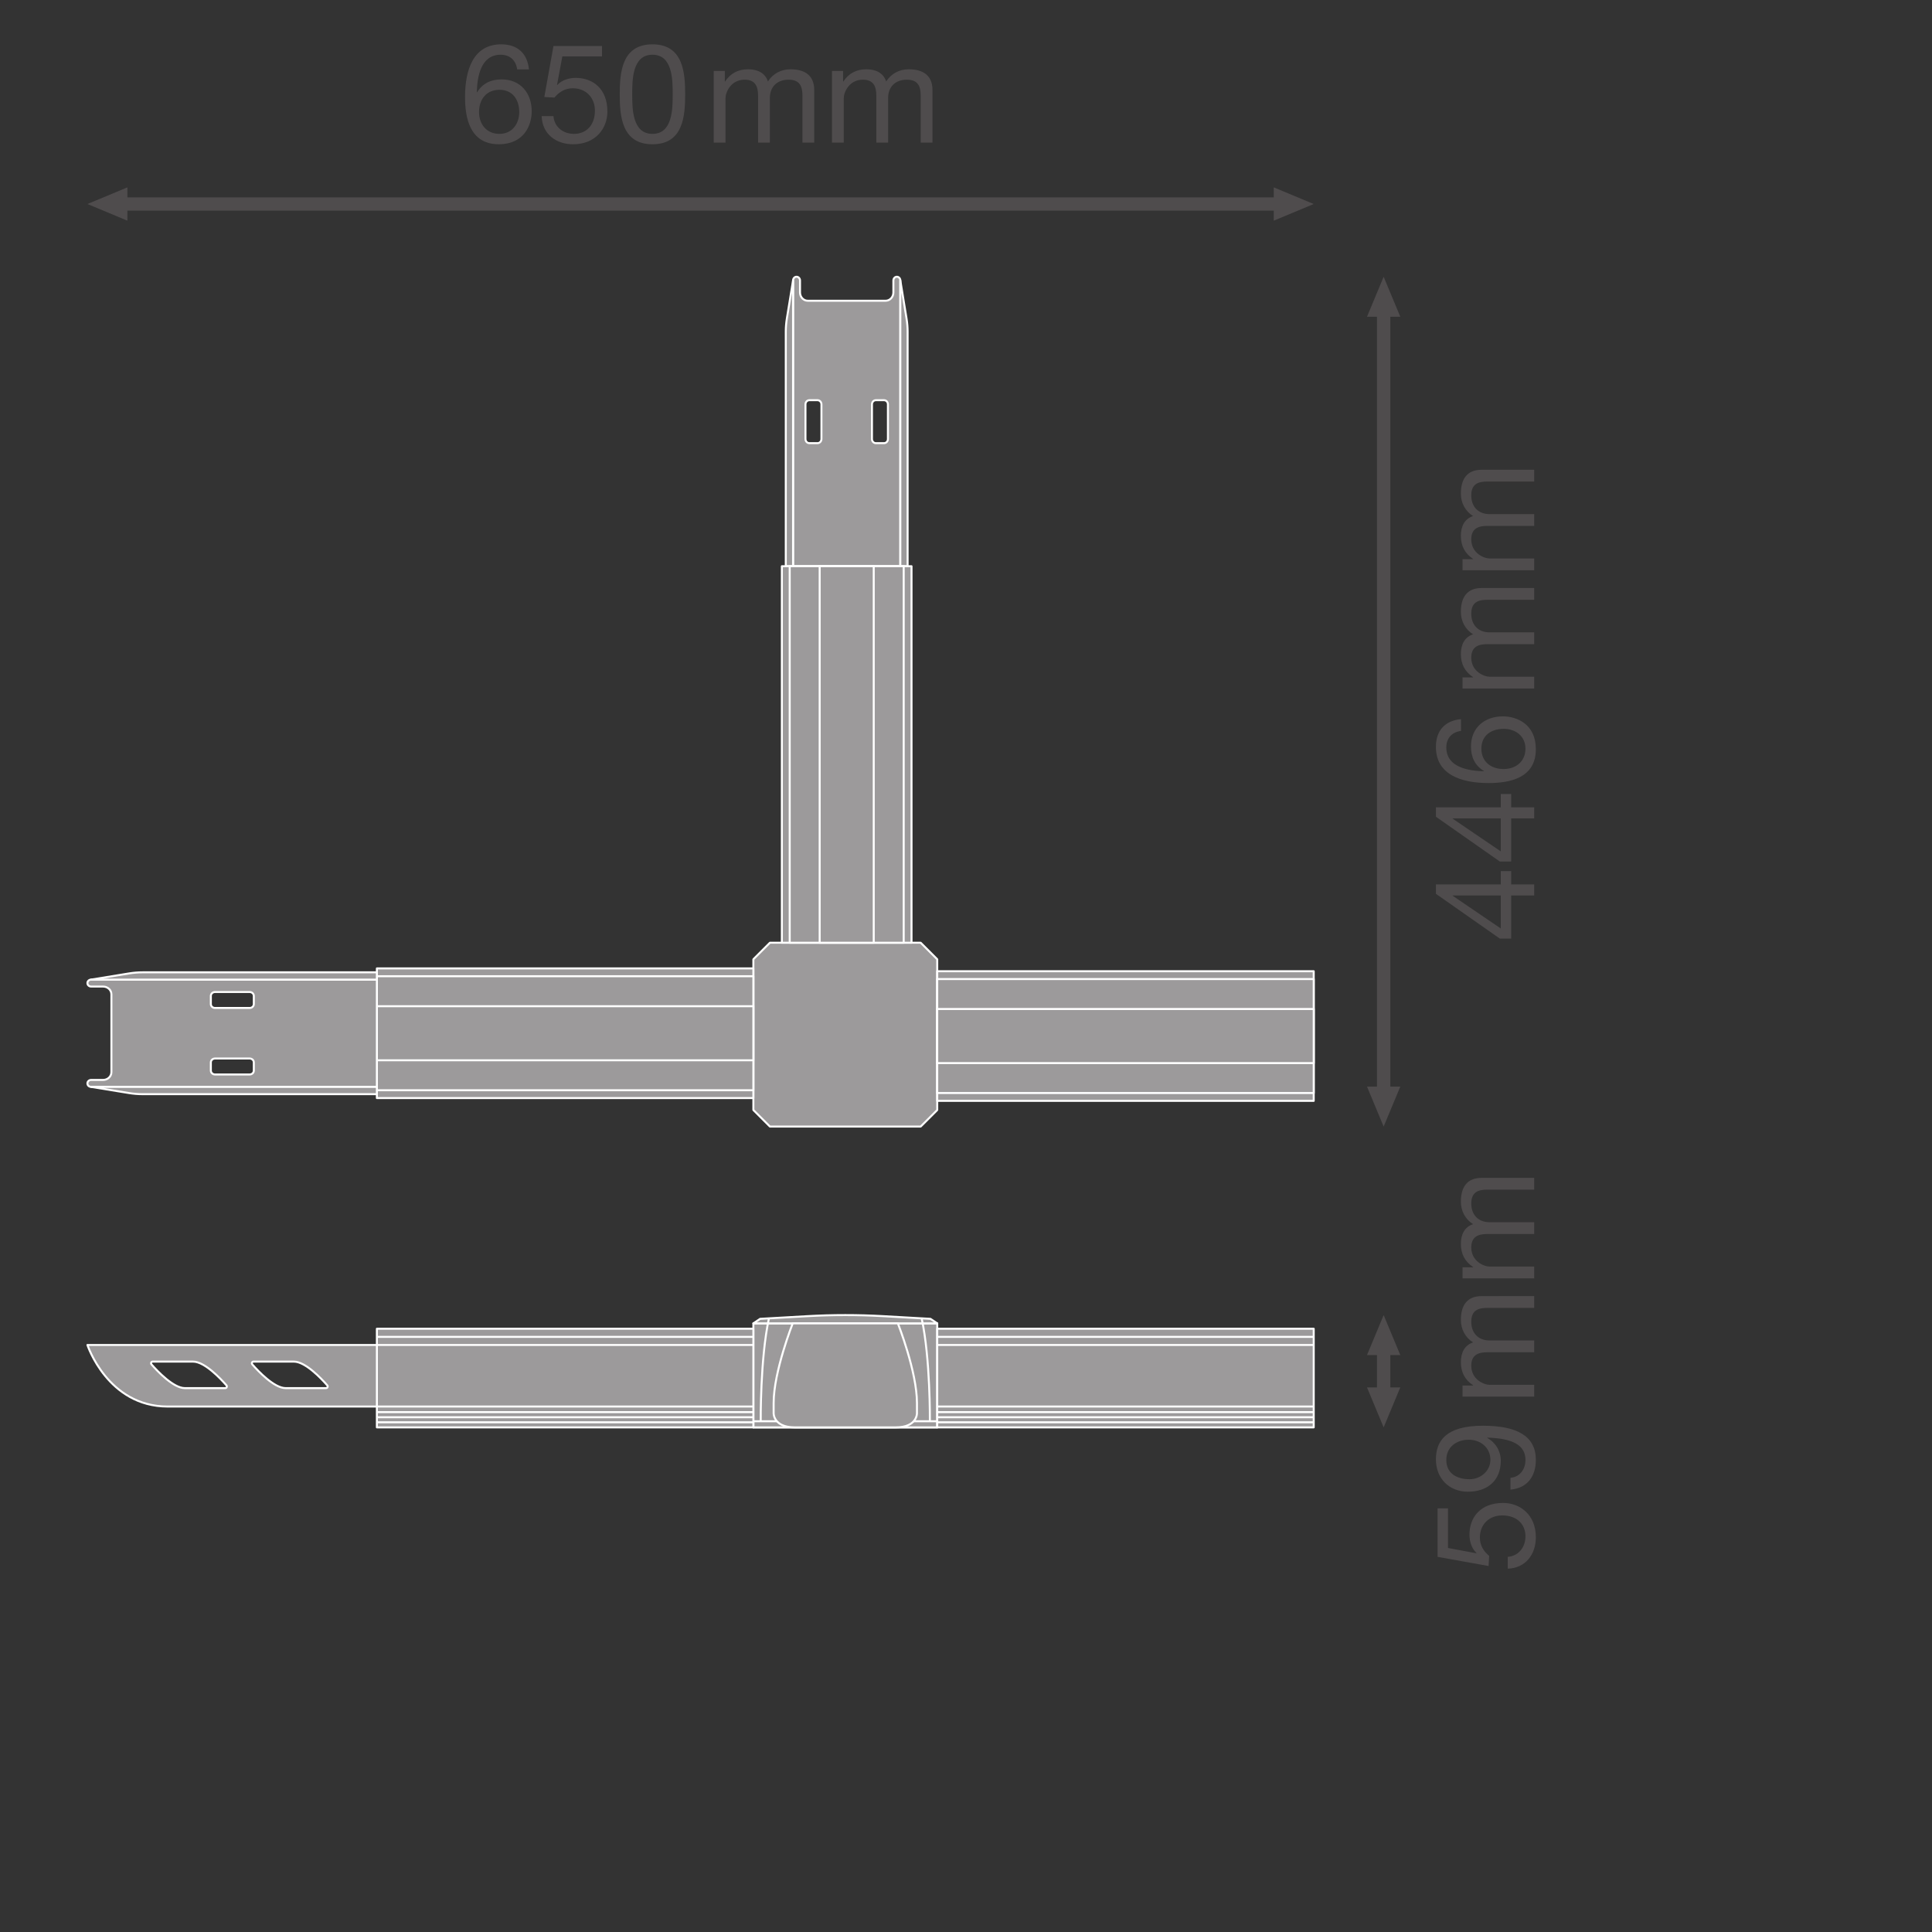 <?xml version="1.0" encoding="UTF-8" standalone="no"?>
<!-- Created with Inkscape (http://www.inkscape.org/) -->

<svg
   version="1.1"
   id="svg2018"
   xml:space="preserve"
   width="548.031"
   height="548.031"
   viewBox="0 0 548.031 548.031"
   xmlns="http://www.w3.org/2000/svg"
   xmlns:svg="http://www.w3.org/2000/svg"><rect x="0" y="0" width="548.031" height="548.031" fill="#333333" stroke="none"/><defs
     id="defs2022"><clipPath
       clipPathUnits="userSpaceOnUse"
       id="clipPath2046"><path
         d="M 0,411.023 H 411.023 V 0 H 0 Z"
         id="path2044" /></clipPath><clipPath
       clipPathUnits="userSpaceOnUse"
       id="clipPath2238"><path
         d="M 0,411.023 H 411.023 V 0 H 0 Z"
         id="path2236" /></clipPath></defs><g
     id="g2024"
     transform="matrix(1.333,0,0,-1.333,0,548.031)"><g
       id="g2026"
       transform="translate(160.316,206.994)"><path
         d="M 0,0 V -32.076 L 3.524,-35.6 H 35.6 l 3.524,3.524 V 0 L 35.6,3.524 H 3.524 Z"
         style="fill:#9c9a9b;fill-opacity:1;fill-rule:nonzero;stroke:none"
         id="path2028" /></g><g
       id="g2030"
       transform="translate(160.316,206.994)"><path
         d="M 0,0 V -32.076 L 3.524,-35.6 H 35.6 l 3.524,3.524 V 0 L 35.6,3.524 H 3.524 Z"
         style="fill:none;stroke:#ffffff;stroke-width:0.425;stroke-linecap:butt;stroke-linejoin:round;stroke-miterlimit:10;stroke-dasharray:none;stroke-opacity:1"
         id="path2032" /></g><path
       d="M 279.557,176.863 H 199.44 v 27.59 h 80.117 z"
       style="fill:#9c9a9b;fill-opacity:1;fill-rule:nonzero;stroke:#ffffff;stroke-width:0.425;stroke-linecap:butt;stroke-linejoin:round;stroke-miterlimit:10;stroke-dasharray:none;stroke-opacity:1"
       id="path2034" /><path
       d="M 279.557,178.529 H 199.44 v 24.259 h 80.117 z"
       style="fill:#9c9a9b;fill-opacity:1;fill-rule:nonzero;stroke:#ffffff;stroke-width:0.425;stroke-linecap:butt;stroke-linejoin:round;stroke-miterlimit:10;stroke-dasharray:none;stroke-opacity:1"
       id="path2036" /><path
       d="M 279.557,184.905 H 199.44 v 11.506 h 80.117 z"
       style="fill:#9c9a9b;fill-opacity:1;fill-rule:nonzero;stroke:#ffffff;stroke-width:0.425;stroke-linecap:butt;stroke-linejoin:round;stroke-miterlimit:10;stroke-dasharray:none;stroke-opacity:1"
       id="path2038" /><g
       id="g2040"><g
         id="g2042"
         clip-path="url(#clipPath2046)"><g
           id="g2048"
           transform="translate(173.97,325.965)"><path
             d="M 0,0 C 0.458,0 0.829,-0.394 0.829,-0.881 V -8.262 C 0.829,-8.749 0.458,-9.143 0,-9.143 h -1.738 c -0.458,0 -0.829,0.394 -0.829,0.881 v 7.381 c 0,0.487 0.371,0.881 0.829,0.881 z m 14.15,0 c 0.458,0 0.829,-0.394 0.829,-0.881 v -7.381 c 0,-0.487 -0.371,-0.881 -0.829,-0.881 h -1.738 c -0.458,0 -0.829,0.394 -0.829,0.881 v 7.381 c 0,0.487 0.371,0.881 0.829,0.881 z m 1.991,25.481 v -2.556 c 0,-0.973 -0.742,-1.762 -1.658,-1.762 H -2.071 c -0.916,0 -1.658,0.789 -1.658,1.762 v 2.556 c 0,0.434 -0.331,0.785 -0.739,0.785 -0.408,0 -0.739,-0.351 -0.739,-0.785 v -60.81 h 22.826 v 60.81 c 0,0.434 -0.331,0.785 -0.739,0.785 -0.408,0 -0.739,-0.351 -0.739,-0.785"
             style="fill:#9c9a9b;fill-opacity:1;fill-rule:nonzero;stroke:none"
             id="path2050" /></g><g
           id="g2052"
           transform="translate(173.97,325.965)"><path
             d="M 0,0 C 0.458,0 0.829,-0.394 0.829,-0.881 V -8.262 C 0.829,-8.749 0.458,-9.143 0,-9.143 h -1.738 c -0.458,0 -0.829,0.394 -0.829,0.881 v 7.381 c 0,0.487 0.371,0.881 0.829,0.881 z m 14.15,0 c 0.458,0 0.829,-0.394 0.829,-0.881 v -7.381 c 0,-0.487 -0.371,-0.881 -0.829,-0.881 h -1.738 c -0.458,0 -0.829,0.394 -0.829,0.881 v 7.381 c 0,0.487 0.371,0.881 0.829,0.881 z m 1.991,25.481 v -2.556 c 0,-0.973 -0.742,-1.762 -1.658,-1.762 H -2.071 c -0.916,0 -1.658,0.789 -1.658,1.762 v 2.556 c 0,0.434 -0.331,0.785 -0.739,0.785 -0.408,0 -0.739,-0.351 -0.739,-0.785 v -60.81 h 22.826 v 60.81 c 0,0.434 -0.331,0.785 -0.739,0.785 -0.408,0 -0.739,-0.351 -0.739,-0.785 z"
             style="fill:none;stroke:#ffffff;stroke-width:0.425;stroke-linecap:butt;stroke-linejoin:round;stroke-miterlimit:10;stroke-dasharray:none;stroke-opacity:1"
             id="path2054" /></g><g
           id="g2056"
           transform="translate(191.589,351.445)"><path
             d="m 0,0 1.319,-8.092 c 0.153,-0.937 0.23,-1.886 0.23,-2.835 V -60.81 H 0 Z"
             style="fill:#9c9a9b;fill-opacity:1;fill-rule:nonzero;stroke:none"
             id="path2058" /></g><g
           id="g2060"
           transform="translate(191.589,351.445)"><path
             d="m 0,0 1.319,-8.092 c 0.153,-0.937 0.23,-1.886 0.23,-2.835 V -60.81 H 0 Z"
             style="fill:none;stroke:#ffffff;stroke-width:0.425;stroke-linecap:butt;stroke-linejoin:round;stroke-miterlimit:10;stroke-dasharray:none;stroke-opacity:1"
             id="path2062" /></g><g
           id="g2064"
           transform="translate(168.762,351.445)"><path
             d="m 0,0 -1.319,-8.092 c -0.153,-0.937 -0.23,-1.886 -0.23,-2.835 V -60.81 H 0 Z"
             style="fill:#9c9a9b;fill-opacity:1;fill-rule:nonzero;stroke:none"
             id="path2066" /></g><g
           id="g2068"
           transform="translate(168.762,351.445)"><path
             d="m 0,0 -1.319,-8.092 c -0.153,-0.937 -0.23,-1.886 -0.23,-2.835 V -60.81 H 0 Z"
             style="fill:none;stroke:#ffffff;stroke-width:0.425;stroke-linecap:butt;stroke-linejoin:round;stroke-miterlimit:10;stroke-dasharray:none;stroke-opacity:1"
             id="path2070" /></g><path
           d="m 80.198,205.049 h 80.117 v -27.59 H 80.198 Z"
           style="fill:#9c9a9b;fill-opacity:1;fill-rule:nonzero;stroke:#ffffff;stroke-width:0.425;stroke-linecap:butt;stroke-linejoin:round;stroke-miterlimit:10;stroke-dasharray:none;stroke-opacity:1"
           id="path2072" /><path
           d="m 80.198,203.383 h 80.117 V 179.124 H 80.198 Z"
           style="fill:#9c9a9b;fill-opacity:1;fill-rule:nonzero;stroke:#ffffff;stroke-width:0.425;stroke-linecap:butt;stroke-linejoin:round;stroke-miterlimit:10;stroke-dasharray:none;stroke-opacity:1"
           id="path2074" /><path
           d="m 80.198,197.007 h 80.117 V 185.501 H 80.198 Z"
           style="fill:#9c9a9b;fill-opacity:1;fill-rule:nonzero;stroke:#ffffff;stroke-width:0.425;stroke-linecap:butt;stroke-linejoin:round;stroke-miterlimit:10;stroke-dasharray:none;stroke-opacity:1"
           id="path2076" /><g
           id="g2078"
           transform="translate(44.869,185.048)"><path
             d="M 0,0 C 0,0.458 0.394,0.829 0.881,0.829 H 8.262 C 8.749,0.829 9.143,0.458 9.143,0 v -1.738 c 0,-0.458 -0.394,-0.829 -0.881,-0.829 H 0.881 C 0.394,-2.567 0,-2.196 0,-1.738 Z m 0,14.15 c 0,0.458 0.394,0.829 0.881,0.829 h 7.381 c 0.487,0 0.881,-0.371 0.881,-0.829 v -1.738 c 0,-0.458 -0.394,-0.829 -0.881,-0.829 H 0.881 C 0.394,11.583 0,11.954 0,12.412 Z m -25.481,1.991 h 2.556 c 0.973,0 1.762,-0.742 1.762,-1.658 V -2.071 c 0,-0.916 -0.789,-1.658 -1.762,-1.658 h -2.556 c -0.434,0 -0.785,-0.331 -0.785,-0.739 0,-0.408 0.351,-0.739 0.785,-0.739 h 60.81 v 22.826 h -60.81 c -0.434,0 -0.785,-0.331 -0.785,-0.739 0,-0.408 0.351,-0.739 0.785,-0.739"
             style="fill:#9c9a9b;fill-opacity:1;fill-rule:nonzero;stroke:none"
             id="path2080" /></g><g
           id="g2082"
           transform="translate(44.869,185.048)"><path
             d="M 0,0 C 0,0.458 0.394,0.829 0.881,0.829 H 8.262 C 8.749,0.829 9.143,0.458 9.143,0 v -1.738 c 0,-0.458 -0.394,-0.829 -0.881,-0.829 H 0.881 C 0.394,-2.567 0,-2.196 0,-1.738 Z m 0,14.15 c 0,0.458 0.394,0.829 0.881,0.829 h 7.381 c 0.487,0 0.881,-0.371 0.881,-0.829 v -1.738 c 0,-0.458 -0.394,-0.829 -0.881,-0.829 H 0.881 C 0.394,11.583 0,11.954 0,12.412 Z m -25.481,1.991 h 2.556 c 0.973,0 1.762,-0.742 1.762,-1.658 V -2.071 c 0,-0.916 -0.789,-1.658 -1.762,-1.658 h -2.556 c -0.434,0 -0.785,-0.331 -0.785,-0.739 0,-0.408 0.351,-0.739 0.785,-0.739 h 60.81 v 22.826 h -60.81 c -0.434,0 -0.785,-0.331 -0.785,-0.739 0,-0.408 0.351,-0.739 0.785,-0.739 z"
             style="fill:none;stroke:#ffffff;stroke-width:0.425;stroke-linecap:butt;stroke-linejoin:round;stroke-miterlimit:10;stroke-dasharray:none;stroke-opacity:1"
             id="path2084" /></g><g
           id="g2086"
           transform="translate(19.388,202.667)"><path
             d="m 0,0 8.092,1.319 c 0.937,0.153 1.885,0.23 2.835,0.23 H 60.81 V 0 Z"
             style="fill:#9c9a9b;fill-opacity:1;fill-rule:nonzero;stroke:none"
             id="path2088" /></g><g
           id="g2090"
           transform="translate(19.388,202.667)"><path
             d="m 0,0 8.092,1.319 c 0.937,0.153 1.885,0.23 2.835,0.23 H 60.81 V 0 Z"
             style="fill:none;stroke:#ffffff;stroke-width:0.425;stroke-linecap:butt;stroke-linejoin:round;stroke-miterlimit:10;stroke-dasharray:none;stroke-opacity:1"
             id="path2092" /></g><g
           id="g2094"
           transform="translate(19.388,179.84)"><path
             d="m 0,0 8.092,-1.319 c 0.937,-0.153 1.885,-0.23 2.835,-0.23 H 60.81 V 0 Z"
             style="fill:#9c9a9b;fill-opacity:1;fill-rule:nonzero;stroke:none"
             id="path2096" /></g><g
           id="g2098"
           transform="translate(19.388,179.84)"><path
             d="m 0,0 8.092,-1.319 c 0.937,-0.153 1.885,-0.23 2.835,-0.23 H 60.81 V 0 Z"
             style="fill:none;stroke:#ffffff;stroke-width:0.425;stroke-linecap:butt;stroke-linejoin:round;stroke-miterlimit:10;stroke-dasharray:none;stroke-opacity:1"
             id="path2100" /></g><path
           d="m 193.97,210.518 h -27.59 v 80.117 h 27.59 z"
           style="fill:#9c9a9b;fill-opacity:1;fill-rule:nonzero;stroke:#ffffff;stroke-width:0.425;stroke-linecap:butt;stroke-linejoin:round;stroke-miterlimit:10;stroke-dasharray:none;stroke-opacity:1"
           id="path2102" /><path
           d="m 192.305,210.518 h -24.259 v 80.117 h 24.259 z"
           style="fill:#9c9a9b;fill-opacity:1;fill-rule:nonzero;stroke:#ffffff;stroke-width:0.425;stroke-linecap:butt;stroke-linejoin:round;stroke-miterlimit:10;stroke-dasharray:none;stroke-opacity:1"
           id="path2104" /><path
           d="m 185.929,210.518 h -11.506 v 80.117 h 11.506 z"
           style="fill:#9c9a9b;fill-opacity:1;fill-rule:nonzero;stroke:#ffffff;stroke-width:0.425;stroke-linecap:butt;stroke-linejoin:round;stroke-miterlimit:10;stroke-dasharray:none;stroke-opacity:1"
           id="path2106" /><path
           d="M 199.44,129.519 H 160.316 V 107.382 H 199.44 Z"
           style="fill:#9c9a9b;fill-opacity:1;fill-rule:nonzero;stroke:#ffffff;stroke-width:0.425;stroke-linecap:butt;stroke-linejoin:round;stroke-miterlimit:10;stroke-dasharray:none;stroke-opacity:1"
           id="path2108" /><path
           d="m 199.44,107.382 h -39.124 v 1.3 h 39.124 z"
           style="fill:#9c9a9b;fill-opacity:1;fill-rule:nonzero;stroke:#ffffff;stroke-width:0.425;stroke-linecap:butt;stroke-linejoin:round;stroke-miterlimit:10;stroke-dasharray:none;stroke-opacity:1"
           id="path2110" /><g
           id="g2112"
           transform="translate(187.974,131.048)"><path
             d="m 0,0 10.028,-0.569 1.438,-0.96 h -39.124 l 1.437,0.96 L -16.192,0 C -10.8,0.306 -5.393,0.306 0,0"
             style="fill:#9c9a9b;fill-opacity:1;fill-rule:nonzero;stroke:none"
             id="path2114" /></g><g
           id="g2116"
           transform="translate(187.974,131.048)"><path
             d="m 0,0 10.028,-0.569 1.438,-0.96 h -39.124 l 1.437,0.96 L -16.192,0 C -10.8,0.306 -5.393,0.306 0,0 Z"
             style="fill:none;stroke:#ffffff;stroke-width:0.425;stroke-linecap:butt;stroke-linejoin:round;stroke-miterlimit:10;stroke-dasharray:none;stroke-opacity:1"
             id="path2118" /></g><g
           id="g2120"
           transform="translate(161.878,108.682)"><path
             d="M 0,0 C 0,0 -0.123,13.311 1.751,21.904"
             style="fill:none;stroke:#ffffff;stroke-width:0.425;stroke-linecap:butt;stroke-linejoin:round;stroke-miterlimit:10;stroke-dasharray:none;stroke-opacity:1"
             id="path2122" /></g><g
           id="g2124"
           transform="translate(197.877,108.682)"><path
             d="M 0,0 C 0,0 0.123,13.311 -1.751,21.904"
             style="fill:none;stroke:#ffffff;stroke-width:0.425;stroke-linecap:butt;stroke-linejoin:round;stroke-miterlimit:10;stroke-dasharray:none;stroke-opacity:1"
             id="path2126" /></g><g
           id="g2128"
           transform="translate(190.596,107.382)"><path
             d="m 0,0 c 4.625,0 4.531,3.019 4.531,3.019 v 2.165 c 0,6.708 -4.062,16.953 -4.062,16.953 h -22.375 c 0,0 -4.062,-10.245 -4.062,-16.953 V 3.019 c 0,0 -0.094,-3.019 4.531,-3.019 z"
             style="fill:#9c9a9b;fill-opacity:1;fill-rule:nonzero;stroke:none"
             id="path2130" /></g><g
           id="g2132"
           transform="translate(190.596,107.382)"><path
             d="m 0,0 c 4.625,0 4.531,3.019 4.531,3.019 v 2.165 c 0,6.708 -4.062,16.953 -4.062,16.953 h -22.375 c 0,0 -4.062,-10.245 -4.062,-16.953 V 3.019 c 0,0 -0.094,-3.019 4.531,-3.019 z"
             style="fill:none;stroke:#ffffff;stroke-width:0.425;stroke-linecap:butt;stroke-linejoin:round;stroke-miterlimit:10;stroke-dasharray:none;stroke-opacity:1"
             id="path2134" /></g><path
           d="M 279.557,128.372 H 199.44 v -20.99 h 80.117 z"
           style="fill:#9c9a9b;fill-opacity:1;fill-rule:nonzero;stroke:#ffffff;stroke-width:0.425;stroke-linecap:butt;stroke-linejoin:round;stroke-miterlimit:10;stroke-dasharray:none;stroke-opacity:1"
           id="path2136" /><g
           id="g2138"
           transform="translate(199.44,126.644)"><path
             d="M 0,0 H 80.117"
             style="fill:#9c9a9b;fill-opacity:1;fill-rule:nonzero;stroke:#ffffff;stroke-width:0.425;stroke-linecap:butt;stroke-linejoin:round;stroke-miterlimit:10;stroke-dasharray:none;stroke-opacity:1"
             id="path2140" /></g><g
           id="g2142"
           transform="translate(199.44,124.916)"><path
             d="M 0,0 H 80.117"
             style="fill:#9c9a9b;fill-opacity:1;fill-rule:nonzero;stroke:#ffffff;stroke-width:0.425;stroke-linecap:butt;stroke-linejoin:round;stroke-miterlimit:10;stroke-dasharray:none;stroke-opacity:1"
             id="path2144" /></g><g
           id="g2146"
           transform="translate(199.44,108.462)"><path
             d="M 0,0 H 80.117"
             style="fill:#9c9a9b;fill-opacity:1;fill-rule:nonzero;stroke:#ffffff;stroke-width:0.425;stroke-linecap:butt;stroke-linejoin:round;stroke-miterlimit:10;stroke-dasharray:none;stroke-opacity:1"
             id="path2148" /></g><g
           id="g2150"
           transform="translate(199.44,109.542)"><path
             d="M 0,0 H 80.117"
             style="fill:#9c9a9b;fill-opacity:1;fill-rule:nonzero;stroke:#ffffff;stroke-width:0.425;stroke-linecap:butt;stroke-linejoin:round;stroke-miterlimit:10;stroke-dasharray:none;stroke-opacity:1"
             id="path2152" /></g><g
           id="g2154"
           transform="translate(199.44,110.622)"><path
             d="M 0,0 H 80.117"
             style="fill:#9c9a9b;fill-opacity:1;fill-rule:nonzero;stroke:#ffffff;stroke-width:0.425;stroke-linecap:butt;stroke-linejoin:round;stroke-miterlimit:10;stroke-dasharray:none;stroke-opacity:1"
             id="path2156" /></g><g
           id="g2158"
           transform="translate(199.44,111.817)"><path
             d="M 0,0 H 80.117"
             style="fill:#9c9a9b;fill-opacity:1;fill-rule:nonzero;stroke:#ffffff;stroke-width:0.425;stroke-linecap:butt;stroke-linejoin:round;stroke-miterlimit:10;stroke-dasharray:none;stroke-opacity:1"
             id="path2160" /></g><path
           d="m 80.199,128.372 h 80.117 v -20.99 H 80.199 Z"
           style="fill:#9c9a9b;fill-opacity:1;fill-rule:nonzero;stroke:#ffffff;stroke-width:0.425;stroke-linecap:butt;stroke-linejoin:round;stroke-miterlimit:10;stroke-dasharray:none;stroke-opacity:1"
           id="path2162" /><g
           id="g2164"
           transform="translate(160.316,126.644)"><path
             d="M 0,0 H -80.117"
             style="fill:#9c9a9b;fill-opacity:1;fill-rule:nonzero;stroke:#ffffff;stroke-width:0.425;stroke-linecap:butt;stroke-linejoin:round;stroke-miterlimit:10;stroke-dasharray:none;stroke-opacity:1"
             id="path2166" /></g><g
           id="g2168"
           transform="translate(160.316,124.916)"><path
             d="M 0,0 H -80.117"
             style="fill:#9c9a9b;fill-opacity:1;fill-rule:nonzero;stroke:#ffffff;stroke-width:0.425;stroke-linecap:butt;stroke-linejoin:round;stroke-miterlimit:10;stroke-dasharray:none;stroke-opacity:1"
             id="path2170" /></g><g
           id="g2172"
           transform="translate(160.316,108.462)"><path
             d="M 0,0 H -80.117"
             style="fill:#9c9a9b;fill-opacity:1;fill-rule:nonzero;stroke:#ffffff;stroke-width:0.425;stroke-linecap:butt;stroke-linejoin:round;stroke-miterlimit:10;stroke-dasharray:none;stroke-opacity:1"
             id="path2174" /></g><g
           id="g2176"
           transform="translate(160.316,109.542)"><path
             d="M 0,0 H -80.117"
             style="fill:#9c9a9b;fill-opacity:1;fill-rule:nonzero;stroke:#ffffff;stroke-width:0.425;stroke-linecap:butt;stroke-linejoin:round;stroke-miterlimit:10;stroke-dasharray:none;stroke-opacity:1"
             id="path2178" /></g><g
           id="g2180"
           transform="translate(160.316,110.622)"><path
             d="M 0,0 H -80.117"
             style="fill:#9c9a9b;fill-opacity:1;fill-rule:nonzero;stroke:#ffffff;stroke-width:0.425;stroke-linecap:butt;stroke-linejoin:round;stroke-miterlimit:10;stroke-dasharray:none;stroke-opacity:1"
             id="path2182" /></g><g
           id="g2184"
           transform="translate(160.316,111.817)"><path
             d="M 0,0 H -80.117"
             style="fill:#9c9a9b;fill-opacity:1;fill-rule:nonzero;stroke:#ffffff;stroke-width:0.425;stroke-linecap:butt;stroke-linejoin:round;stroke-miterlimit:10;stroke-dasharray:none;stroke-opacity:1"
             id="path2186" /></g><g
           id="g2188"
           transform="translate(32.456,121.378)"><path
             d="m 0,0 h 8.64 c 2.431,0 5.819,-3.593 7.088,-5.044 0.193,-0.22 0.056,-0.597 -0.216,-0.597 h -8.64 c -2.431,0 -5.819,3.593 -7.088,5.044 C -0.409,-0.377 -0.272,0 0,0 m 21.451,0 h 8.639 c 2.432,0 5.82,-3.593 7.089,-5.044 0.192,-0.22 0.056,-0.597 -0.217,-0.597 h -8.639 c -2.431,0 -5.819,3.593 -7.089,5.044 C 21.042,-0.377 21.179,0 21.451,0 m -35.303,3.538 c 0,0 4.299,-13.099 17.089,-13.099 H 47.743 V 3.538 Z"
             style="fill:#9c9a9b;fill-opacity:1;fill-rule:nonzero;stroke:none"
             id="path2190" /></g><g
           id="g2192"
           transform="translate(32.456,121.378)"><path
             d="m 0,0 h 8.64 c 2.431,0 5.819,-3.593 7.088,-5.044 0.193,-0.22 0.056,-0.597 -0.216,-0.597 h -8.64 c -2.431,0 -5.819,3.593 -7.088,5.044 C -0.409,-0.377 -0.272,0 0,0 Z m 21.451,0 h 8.639 c 2.432,0 5.82,-3.593 7.089,-5.044 0.192,-0.22 0.056,-0.597 -0.217,-0.597 h -8.639 c -2.431,0 -5.819,3.593 -7.089,5.044 C 21.042,-0.377 21.179,0 21.451,0 Z m -35.303,3.538 c 0,0 4.299,-13.099 17.089,-13.099 H 47.743 V 3.538 Z"
             style="fill:none;stroke:#ffffff;stroke-width:0.425;stroke-linecap:butt;stroke-linejoin:round;stroke-miterlimit:10;stroke-dasharray:none;stroke-opacity:1"
             id="path2194" /></g><g
           id="g2196"
           transform="translate(297.98,115.886)"><path
             d="M 0,0 -3.541,-8.504 -7.084,0 Z"
             style="fill:#4f4c4d;fill-opacity:1;fill-rule:nonzero;stroke:none"
             id="path2198" /></g><g
           id="g2200"
           transform="translate(297.98,122.773)"><path
             d="M 0,0 -3.541,8.504 -7.084,0 Z"
             style="fill:#4f4c4d;fill-opacity:1;fill-rule:nonzero;stroke:none"
             id="path2202" /></g><g
           id="g2204"
           transform="translate(294.439,124.885)"><path
             d="M 0,0 V -11.11"
             style="fill:none;stroke:#4f4c4d;stroke-width:2.835;stroke-linecap:butt;stroke-linejoin:round;stroke-miterlimit:3.864;stroke-dasharray:none;stroke-opacity:1"
             id="path2206" /></g><g
           id="g2208"
           transform="translate(271.053,371.253)"><path
             d="M 0,0 8.504,-3.541 0,-7.084 Z"
             style="fill:#4f4c4d;fill-opacity:1;fill-rule:nonzero;stroke:none"
             id="path2210" /></g><g
           id="g2212"
           transform="translate(27.107,371.253)"><path
             d="M 0,0 -8.504,-3.541 0,-7.084 Z"
             style="fill:#4f4c4d;fill-opacity:1;fill-rule:nonzero;stroke:none"
             id="path2214" /></g><g
           id="g2216"
           transform="translate(24.995,367.712)"><path
             d="M 0,0 H 248.169"
             style="fill:none;stroke:#4f4c4d;stroke-width:2.835;stroke-linecap:butt;stroke-linejoin:round;stroke-miterlimit:3.864;stroke-dasharray:none;stroke-opacity:1"
             id="path2218" /></g><g
           id="g2220"
           transform="translate(297.98,179.898)"><path
             d="M 0,0 -3.541,-8.504 -7.084,0 Z"
             style="fill:#4f4c4d;fill-opacity:1;fill-rule:nonzero;stroke:none"
             id="path2222" /></g><g
           id="g2224"
           transform="translate(297.98,343.727)"><path
             d="M 0,0 -3.541,8.504 -7.084,0 Z"
             style="fill:#4f4c4d;fill-opacity:1;fill-rule:nonzero;stroke:none"
             id="path2226" /></g><g
           id="g2228"
           transform="translate(294.439,345.838)"><path
             d="M 0,0 V -168.052"
             style="fill:none;stroke:#4f4c4d;stroke-width:2.835;stroke-linecap:butt;stroke-linejoin:round;stroke-miterlimit:3.864;stroke-dasharray:none;stroke-opacity:1"
             id="path2230" /></g></g></g><g
       id="g2232"><g
         id="g2234"
         clip-path="url(#clipPath2238)"><g
           id="g2240"
           transform="translate(308.128,90.152)"><path
             d="m 0,0 v -8.436 l 6.017,-1.121 0.059,0.059 c -1.033,0.915 -1.505,2.477 -1.505,3.894 0,3.716 2.36,6.754 7.167,6.754 3.54,0 6.961,-2.448 6.961,-7.315 0,-3.628 -2.212,-6.577 -5.987,-6.666 v 2.508 c 2.153,0.147 3.775,1.887 3.775,4.394 0,2.389 -1.651,4.424 -4.955,4.424 -2.743,0 -4.749,-1.888 -4.749,-4.719 0,-1.622 0.797,-2.92 1.977,-3.893 l -0.118,-2.154 -10.855,1.948 V 0 Z"
             style="fill:#4f4c4d;fill-opacity:1;fill-rule:nonzero;stroke:none"
             id="path2242" /></g><g
           id="g2244"
           transform="translate(307.773,100.448)"><path
             d="m 0,0 c 0,-2.979 2.39,-4.1 4.955,-4.1 2.272,0 4.425,1.711 4.425,4.129 0,2.625 -2.124,4.278 -4.602,4.278 C 2.212,4.307 0,2.802 0,0 m 13.656,-3.805 c 2.035,0.206 3.186,1.829 3.186,3.834 0,3.069 -2.654,4.573 -8.081,4.72 l -0.06,-0.06 c 1.77,-0.943 2.891,-2.801 2.891,-4.836 0,-4.277 -2.862,-6.607 -6.99,-6.607 -4.012,0 -6.814,2.831 -6.814,6.872 0,3.894 2.094,7.167 9.999,7.167 7.227,0 11.267,-2.182 11.267,-7.256 0,-3.509 -1.799,-6.016 -5.398,-6.341 z"
             style="fill:#4f4c4d;fill-opacity:1;fill-rule:nonzero;stroke:none"
             id="path2246" /></g><g
           id="g2248"
           transform="translate(311.225,113.931)"><path
             d="m 0,0 v 2.36 h 2.241 v 0.059 c -1.74,1.15 -2.595,2.772 -2.595,4.926 0,1.887 0.708,3.568 2.595,4.188 -1.651,1.032 -2.595,2.802 -2.595,4.779 0,3.038 1.268,5.073 4.424,5.073 H 15.249 V 18.877 H 5.25 c -1.888,0 -3.392,-0.501 -3.392,-2.949 0,-2.449 1.534,-3.982 3.894,-3.982 h 9.497 V 9.438 H 5.25 c -1.976,0 -3.392,-0.619 -3.392,-2.86 0,-2.95 2.713,-4.07 3.894,-4.07 h 9.497 V 0 Z"
             style="fill:#4f4c4d;fill-opacity:1;fill-rule:nonzero;stroke:none"
             id="path2250" /></g><g
           id="g2252"
           transform="translate(311.225,139.095)"><path
             d="m 0,0 v 2.359 h 2.241 v 0.059 c -1.74,1.15 -2.595,2.773 -2.595,4.926 0,1.887 0.708,3.569 2.595,4.188 -1.651,1.032 -2.595,2.802 -2.595,4.779 0,3.038 1.268,5.073 4.424,5.073 H 15.249 V 18.877 H 5.25 c -1.888,0 -3.392,-0.502 -3.392,-2.95 0,-2.448 1.534,-3.982 3.894,-3.982 h 9.497 V 9.438 H 5.25 c -1.976,0 -3.392,-0.62 -3.392,-2.861 0,-2.949 2.713,-4.07 3.894,-4.07 h 9.497 V 0 Z"
             style="fill:#4f4c4d;fill-opacity:1;fill-rule:nonzero;stroke:none"
             id="path2254" /></g><g
           id="g2256"
           transform="translate(101.938,387.298)"><path
             d="m 0,0 c 0,-2.596 1.593,-4.66 4.336,-4.66 2.714,0 4.218,2.153 4.218,4.631 0,2.595 -1.357,4.748 -4.218,4.748 C 1.534,4.719 0,2.625 0,0 m 8.111,9.055 c -0.236,1.887 -1.504,3.127 -3.509,3.127 -4.248,0 -4.985,-4.72 -5.074,-7.935 l 0.06,-0.059 c 1.18,1.917 2.949,2.744 5.221,2.744 4.01,0 6.4,-2.92 6.4,-6.785 0,-3.067 -1.711,-7.019 -6.99,-7.019 -6.225,0 -7.198,5.692 -7.198,10.058 0,5.751 1.741,11.208 7.698,11.208 3.451,0 5.575,-1.917 5.9,-5.339 z"
             style="fill:#4f4c4d;fill-opacity:1;fill-rule:nonzero;stroke:none"
             id="path2258" /></g><g
           id="g2260"
           transform="translate(128.102,399.125)"><path
             d="m 0,0 h -8.436 l -1.121,-6.017 0.06,-0.059 c 0.914,1.033 2.476,1.505 3.893,1.505 3.716,0 6.754,-2.36 6.754,-7.167 0,-3.54 -2.448,-6.961 -7.315,-6.961 -3.627,0 -6.577,2.212 -6.666,5.987 h 2.508 c 0.147,-2.153 1.887,-3.775 4.394,-3.775 2.389,0 4.424,1.651 4.424,4.955 0,2.743 -1.887,4.749 -4.719,4.749 -1.622,0 -2.92,-0.797 -3.892,-1.977 l -2.155,0.118 1.948,10.855 10.323,0 z"
             style="fill:#4f4c4d;fill-opacity:1;fill-rule:nonzero;stroke:none"
             id="path2262" /></g><g
           id="g2264"
           transform="translate(138.842,382.638)"><path
             d="m 0,0 c 4.277,0 4.307,5.309 4.307,8.436 0,3.096 -0.03,8.406 -4.307,8.406 -4.277,0 -4.307,-5.31 -4.307,-8.406 C -4.307,5.309 -4.277,0 0,0 m 0,19.054 c 6.548,0 6.961,-6.047 6.961,-10.648 C 6.961,3.805 6.548,-2.212 0,-2.212 c -6.548,0 -6.961,6.017 -6.961,10.618 0,4.601 0.413,10.648 6.961,10.648"
             style="fill:#4f4c4d;fill-opacity:1;fill-rule:nonzero;stroke:none"
             id="path2266" /></g><g
           id="g2268"
           transform="translate(151.881,396.028)"><path
             d="m 0,0 h 2.36 v -2.241 h 0.059 c 1.15,1.74 2.772,2.595 4.926,2.595 1.887,0 3.569,-0.708 4.188,-2.595 1.032,1.651 2.802,2.595 4.779,2.595 3.038,0 5.073,-1.268 5.073,-4.424 v -11.179 h -2.508 v 9.999 c 0,1.888 -0.501,3.392 -2.949,3.392 -2.448,0 -3.982,-1.534 -3.982,-3.894 v -9.497 H 9.439 v 9.999 c 0,1.976 -0.62,3.392 -2.861,3.392 -2.949,0 -4.07,-2.713 -4.07,-3.894 v -9.497 H 0 Z"
             style="fill:#4f4c4d;fill-opacity:1;fill-rule:nonzero;stroke:none"
             id="path2270" /></g><g
           id="g2272"
           transform="translate(177.045,396.028)"><path
             d="m 0,0 h 2.359 v -2.241 h 0.059 c 1.15,1.74 2.773,2.595 4.926,2.595 1.888,0 3.569,-0.708 4.189,-2.595 1.031,1.651 2.801,2.595 4.778,2.595 3.038,0 5.074,-1.268 5.074,-4.424 v -11.179 h -2.508 v 9.999 c 0,1.888 -0.502,3.392 -2.949,3.392 -2.449,0 -3.983,-1.534 -3.983,-3.894 v -9.497 H 9.438 v 9.999 c 0,1.976 -0.62,3.392 -2.86,3.392 -2.95,0 -4.07,-2.713 -4.07,-3.894 v -9.497 H 0 Z"
             style="fill:#4f4c4d;fill-opacity:1;fill-rule:nonzero;stroke:none"
             id="path2274" /></g><g
           id="g2276"
           transform="translate(319.363,220.57)"><path
             d="M 0,0 H -10.234 V -0.06 L 0,-7.021 Z M 0,2.359 V 5.19 H 2.212 V 2.359 H 7.108 V 0 H 2.212 v -9.174 h -2.418 l -13.598,9.528 v 2.005 z"
             style="fill:#4f4c4d;fill-opacity:1;fill-rule:nonzero;stroke:none"
             id="path2278" /></g><g
           id="g2280"
           transform="translate(319.363,236.972)"><path
             d="M 0,0 H -10.234 V -0.059 L 0,-7.02 Z M 0,2.359 V 5.191 H 2.212 V 2.359 H 7.108 V 0 H 2.212 v -9.173 h -2.418 l -13.598,9.527 v 2.005 z"
             style="fill:#4f4c4d;fill-opacity:1;fill-rule:nonzero;stroke:none"
             id="path2282" /></g><g
           id="g2284"
           transform="translate(319.953,247.475)"><path
             d="M 0,0 C 2.596,0 4.66,1.593 4.66,4.336 4.66,7.05 2.507,8.554 0.029,8.554 -2.566,8.554 -4.719,7.197 -4.719,4.336 -4.719,1.534 -2.625,0 0,0 m -9.055,8.111 c -1.887,-0.235 -3.127,-1.504 -3.127,-3.509 0,-4.248 4.72,-4.985 7.935,-5.074 l 0.059,0.06 c -1.917,1.18 -2.744,2.949 -2.744,5.221 0,4.01 2.92,6.4 6.785,6.4 3.067,0 7.019,-1.711 7.019,-6.99 0,-6.224 -5.692,-7.198 -10.058,-7.198 -5.751,0 -11.208,1.741 -11.208,7.699 0,3.451 1.917,5.574 5.339,5.899 z"
             style="fill:#4f4c4d;fill-opacity:1;fill-rule:nonzero;stroke:none"
             id="path2286" /></g><g
           id="g2288"
           transform="translate(311.223,264.614)"><path
             d="m 0,0 v 2.36 h 2.241 v 0.059 c -1.74,1.15 -2.595,2.772 -2.595,4.926 0,1.887 0.708,3.568 2.595,4.188 -1.651,1.032 -2.595,2.802 -2.595,4.779 0,3.038 1.268,5.073 4.424,5.073 H 15.249 V 18.877 H 5.25 c -1.888,0 -3.392,-0.501 -3.392,-2.949 0,-2.449 1.534,-3.982 3.894,-3.982 h 9.497 V 9.438 H 5.25 c -1.976,0 -3.392,-0.619 -3.392,-2.86 0,-2.95 2.713,-4.07 3.894,-4.07 h 9.497 V 0 Z"
             style="fill:#4f4c4d;fill-opacity:1;fill-rule:nonzero;stroke:none"
             id="path2290" /></g><g
           id="g2292"
           transform="translate(311.223,289.778)"><path
             d="m 0,0 v 2.359 h 2.241 v 0.059 c -1.74,1.15 -2.595,2.773 -2.595,4.926 0,1.887 0.708,3.569 2.595,4.188 -1.651,1.032 -2.595,2.802 -2.595,4.779 0,3.038 1.268,5.073 4.424,5.073 H 15.249 V 18.877 H 5.25 c -1.888,0 -3.392,-0.502 -3.392,-2.95 0,-2.448 1.534,-3.982 3.894,-3.982 h 9.497 V 9.438 H 5.25 c -1.976,0 -3.392,-0.62 -3.392,-2.861 0,-2.949 2.713,-4.07 3.894,-4.07 h 9.497 V 0 Z"
             style="fill:#4f4c4d;fill-opacity:1;fill-rule:nonzero;stroke:none"
             id="path2294" /></g></g></g></g></svg>
